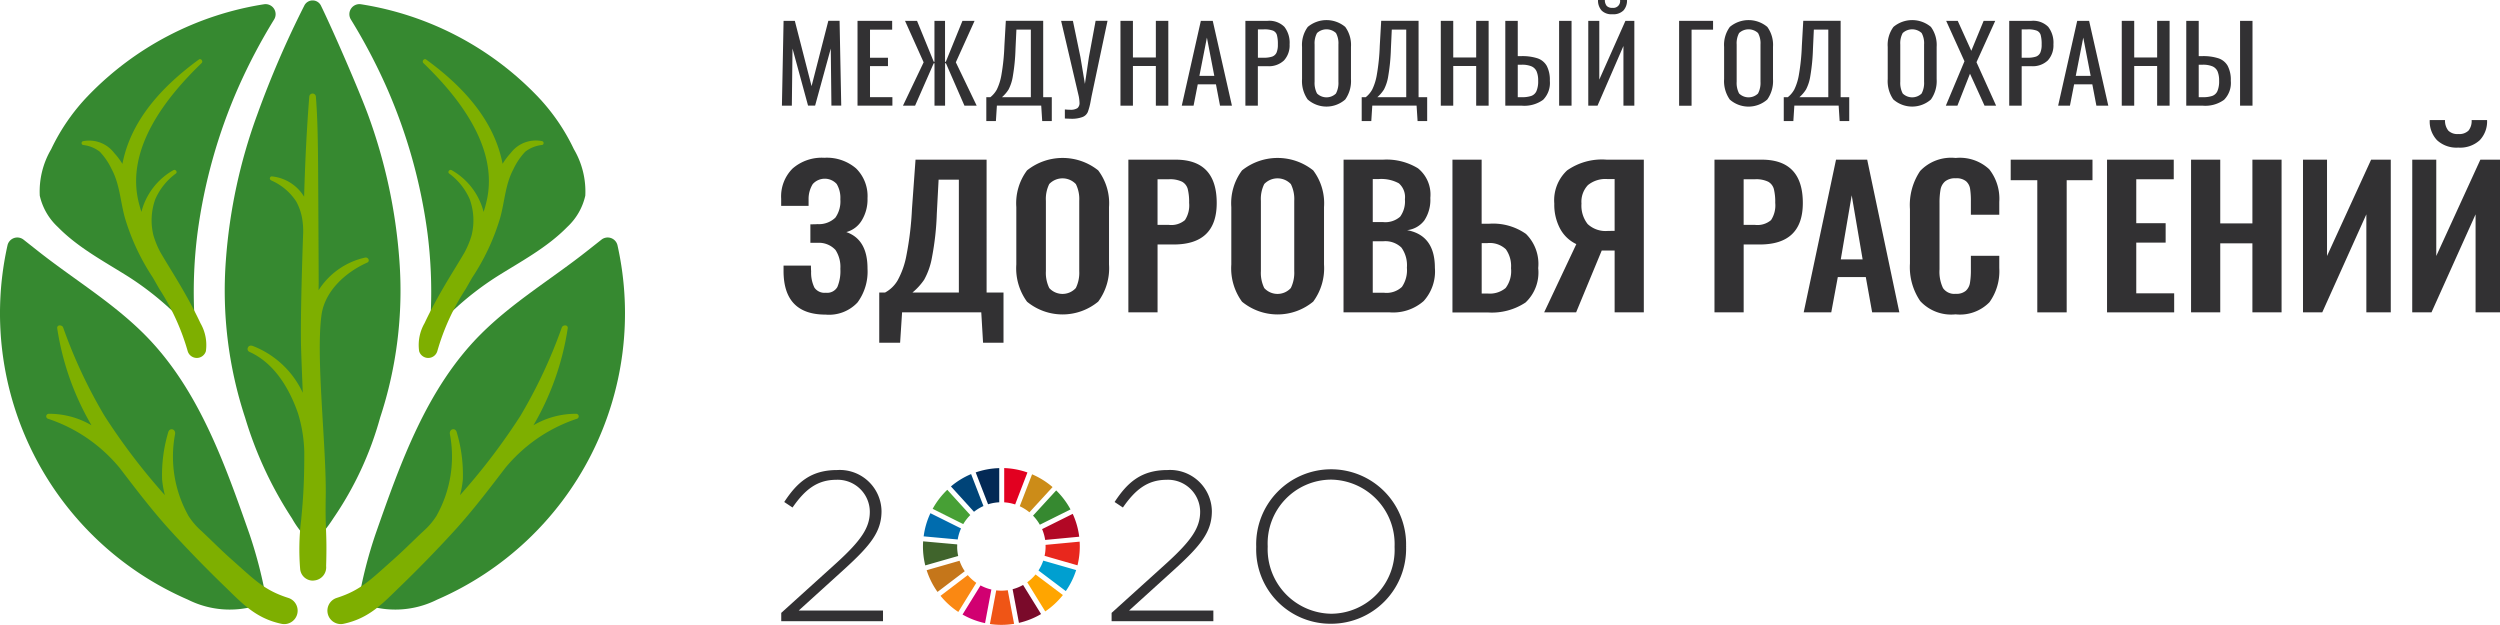 <svg xmlns="http://www.w3.org/2000/svg" width="226.772" height="56.68" viewBox="0 0 226.772 56.68"><g transform="translate(-14.173 -14.186)"><path d="M38.364,68.788a8.45,8.45,0,0,1-7.141-.206A28.308,28.308,0,0,1,14.852,36.446a.913.913,0,0,1,1.457-.521l1.223.965c3.228,2.563,6.8,4.684,9.728,7.615,4.911,4.914,7.289,11.707,9.543,18.127A40.263,40.263,0,0,1,38.364,68.788Z" fill="#368930"/><path d="M38.127,14.572a.912.912,0,0,1,.911,1.381l-.007.01a52.024,52.024,0,0,0-3.216,6.1,48.63,48.63,0,0,0-3.731,13.3,42.032,42.032,0,0,0-.3,7.011v.021a.784.784,0,0,1-1.328.6c-.26-.248-.523-.492-.784-.73-.006-.006-.018-.013-.024-.019A27.162,27.162,0,0,0,25.845,39.3c-2.21-1.394-4.582-2.638-6.426-4.523a5.531,5.531,0,0,1-1.639-2.843,7.567,7.567,0,0,1,1.037-4.217l.012-.026a18.267,18.267,0,0,1,3.351-4.836A28.246,28.246,0,0,1,38.127,14.572Z" fill="#368930"/><path d="M21.7,27.337a3.016,3.016,0,0,1,1.522.609A6.037,6.037,0,0,1,24.3,29.529c.754,1.413.786,2.953,1.216,4.461a20.242,20.242,0,0,0,2.522,5.374c.2.352.4.7.6,1.048A20.8,20.8,0,0,1,31.2,46.043a.861.861,0,0,0,1.648,0,3.958,3.958,0,0,0-.488-2.534c-.569-1.213-1.221-2.4-1.9-3.551-.56-.954-1.163-1.9-1.727-2.868a7.988,7.988,0,0,1-.644-1.564,5.672,5.672,0,0,1,.168-3.264,5.757,5.757,0,0,1,1.876-2.341c.167-.145-.048-.407-.232-.3A6.075,6.075,0,0,0,27,33.407c-.116-.359-.217-.724-.3-1.1-1.03-4.773,2.562-9.318,5.762-12.4.164-.157-.057-.463-.249-.323C29,21.932,26.057,25,25.277,29.053a6.133,6.133,0,0,0-.737-.979,2.854,2.854,0,0,0-2.839-1.08A.179.179,0,0,0,21.7,27.337Z" fill="#7eaf00"/><path d="M46.914,14.572A.912.912,0,0,0,46,15.953l.006.01a51.872,51.872,0,0,1,3.216,6.1,48.6,48.6,0,0,1,3.732,13.3,42.14,42.14,0,0,1,.3,7.011v.021a.783.783,0,0,0,1.327.6q.391-.372.784-.73c.007-.006.019-.013.025-.019A27.162,27.162,0,0,1,59.2,39.3c2.21-1.394,4.582-2.638,6.426-4.523a5.538,5.538,0,0,0,1.639-2.843,7.567,7.567,0,0,0-1.037-4.217l-.013-.026a18.24,18.24,0,0,0-3.35-4.836A28.246,28.246,0,0,0,46.914,14.572Z" fill="#368930"/><path d="M63.34,27.337a3.009,3.009,0,0,0-1.522.609,6.037,6.037,0,0,0-1.072,1.583c-.754,1.413-.786,2.953-1.216,4.461a20.242,20.242,0,0,1-2.522,5.374c-.2.352-.4.7-.6,1.048a20.774,20.774,0,0,0-2.568,5.631.86.86,0,0,1-1.647,0,3.964,3.964,0,0,1,.487-2.534c.57-1.213,1.222-2.4,1.9-3.551.561-.954,1.164-1.9,1.728-2.868a7.988,7.988,0,0,0,.644-1.564,5.664,5.664,0,0,0-.169-3.264,5.747,5.747,0,0,0-1.875-2.341c-.167-.145.047-.407.232-.3a6.075,6.075,0,0,1,2.9,3.787,11.274,11.274,0,0,0,.3-1.1c1.031-4.773-2.561-9.318-5.761-12.4-.164-.157.057-.463.249-.323,3.212,2.339,6.154,5.409,6.935,9.46a6.133,6.133,0,0,1,.737-.979,2.854,2.854,0,0,1,2.839-1.08A.179.179,0,0,1,63.34,27.337Z" fill="#7eaf00"/><path d="M50.4,37.794a48.6,48.6,0,0,0-2.853-13.227c-.86-2.318-3.182-7.658-4.276-9.9a.842.842,0,0,0-1.481,0,87.424,87.424,0,0,0-4.276,9.9,48.6,48.6,0,0,0-2.852,13.227,36.827,36.827,0,0,0,1.746,14.278,34.979,34.979,0,0,0,4.263,9.155,7.923,7.923,0,0,0,1.86,2.247,11.951,11.951,0,0,0,1.86-2.247,30.41,30.41,0,0,0,4.262-9.155A36.827,36.827,0,0,0,50.4,37.794Z" fill="#368930"/><path d="M42.591,66.853A1.158,1.158,0,0,1,41.4,65.811a21.982,21.982,0,0,1,.092-4.468c.085-.915.182-1.951.236-3.334.034-.879.049-1.8.046-2.825a12.919,12.919,0,0,0-.568-3.5c-.669-1.939-1.974-4.481-4.392-5.574a.285.285,0,0,1-.152-.4c.074-.168.244-.218.456-.136a8.286,8.286,0,0,1,4.519,4.241c-.014-.364-.021-.525-.035-.889-.041-1.019-.084-2.072-.116-3.111-.092-2.954.18-10.332.18-10.332a6.683,6.683,0,0,0-.081-1.446,4.884,4.884,0,0,0-.539-1.569,5.133,5.133,0,0,0-2.206-1.885l-.1-.056a.183.183,0,0,1-.078-.219.165.165,0,0,1,.174-.121,3.881,3.881,0,0,1,2.923,1.841c.1-3.479.253-6.365.468-9.068a.3.3,0,0,1,.3-.289h0a.3.3,0,0,1,.3.289c.163,2.091.181,4.221.2,6.28,0,0,.046,7.5.053,10.616l-.009.657a6.712,6.712,0,0,1,4.239-2.965.272.272,0,0,1,.3.191.208.208,0,0,1-.121.263c-2.086.932-3.865,2.665-4.152,4.752-.534,3.9.464,12.055.382,16.529-.027,1.487,0,2.257.029,3,.03.82.058,1.594.008,3.241a1.2,1.2,0,0,1-1.138,1.321Z" fill="#7eaf00"/><path d="M40.345,68.428c-2.219-.7-3.1-1.67-5.172-3.5-.906-.8-1.817-1.725-2.764-2.61a6.329,6.329,0,0,1-1.173-1.389l0-.009a10.962,10.962,0,0,1-1.181-7.361c.069-.476-.513-.621-.628-.141a13.462,13.462,0,0,0-.549,4.264A8.53,8.53,0,0,0,29.13,59.1c-.095-.108-.193-.211-.287-.322a57.161,57.161,0,0,1-5.186-6.864A45.221,45.221,0,0,1,19.9,43.89c-.1-.262-.581-.258-.537.073a24.736,24.736,0,0,0,3.11,8.8,7.564,7.564,0,0,0-3.886-1.042.23.23,0,0,0-.061.449,14.214,14.214,0,0,1,4.566,2.524,14.589,14.589,0,0,1,1.937,1.937l.032.043c1.458,1.906,2.918,3.825,4.532,5.6,1.546,1.7,3.316,3.517,4.97,5.113,1.526,1.472,2.777,2.894,5.173,3.391A1.217,1.217,0,0,0,40.345,68.428Z" fill="#7eaf00"/><path d="M46.676,68.788a8.451,8.451,0,0,0,7.141-.206,28.309,28.309,0,0,0,16.37-32.136.913.913,0,0,0-1.457-.521l-1.223.965c-3.228,2.563-6.8,4.684-9.728,7.615-4.911,4.914-7.289,11.707-9.542,18.127A40.14,40.14,0,0,0,46.676,68.788Z" fill="#368930"/><path d="M44.694,68.428c2.219-.7,3.1-1.67,5.173-3.5.9-.8,1.817-1.725,2.763-2.61A6.329,6.329,0,0,0,53.8,60.925l0-.009a10.956,10.956,0,0,0,1.181-7.361c-.069-.476.513-.621.628-.141a13.463,13.463,0,0,1,.549,4.264,8.429,8.429,0,0,1-.257,1.422c.1-.108.194-.211.288-.322a57.266,57.266,0,0,0,5.186-6.864,45.216,45.216,0,0,0,3.759-8.024c.1-.262.581-.258.537.073a24.754,24.754,0,0,1-3.109,8.8,7.561,7.561,0,0,1,3.886-1.042.23.23,0,0,1,.06.449,14.224,14.224,0,0,0-4.566,2.524,14.589,14.589,0,0,0-1.937,1.937l-.032.043c-1.458,1.906-2.918,3.825-4.532,5.6-1.546,1.7-3.316,3.517-4.969,5.113-1.526,1.472-2.777,2.894-5.174,3.391A1.217,1.217,0,0,1,44.694,68.428Z" fill="#7eaf00"/><path d="M85.248,38.758v-.48h2.485c0,.229.006.4.017.514a3.109,3.109,0,0,0,.3,1.487,1.111,1.111,0,0,0,1.036.462,1.063,1.063,0,0,0,1.044-.521,3.764,3.764,0,0,0,.271-1.651,2.8,2.8,0,0,0-.442-1.709,2.047,2.047,0,0,0-1.593-.65h-.685V34.534c.3,0,.517-.006.649-.017a2.155,2.155,0,0,0,1.62-.59A2.567,2.567,0,0,0,90.4,32.26a2.427,2.427,0,0,0-.333-1.386,1.461,1.461,0,0,0-2.17.009,2.544,2.544,0,0,0-.378,1.377v.6H85.032v-.651a3.569,3.569,0,0,1,1.035-2.735,4.018,4.018,0,0,1,2.872-.976,4.071,4.071,0,0,1,2.89.967,3.522,3.522,0,0,1,1.035,2.71,3.639,3.639,0,0,1-.531,2.018,2.327,2.327,0,0,1-1.395,1.044q1.926.666,1.926,3.3a4.722,4.722,0,0,1-.909,3.087,3.534,3.534,0,0,1-2.89,1.1Q85.246,42.725,85.248,38.758Z" fill="#323133"/><path d="M93.928,40.724h.523a2.933,2.933,0,0,0,1.134-1.086,7.513,7.513,0,0,0,.811-2.3,28.553,28.553,0,0,0,.5-4.189l.324-4.48h6.446V40.724H105.2v4.549h-1.855l-.162-2.753H96l-.179,2.753H93.928Zm7.222,0V30.482H99.313l-.162,3.06a25.181,25.181,0,0,1-.442,4A6.412,6.412,0,0,1,98,39.562a5.606,5.606,0,0,1-1.062,1.162Z" fill="#323133"/><path d="M107.334,41.554a5.129,5.129,0,0,1-.972-3.378v-5.2a4.987,4.987,0,0,1,.972-3.334,5.179,5.179,0,0,1,6.456,0,4.95,4.95,0,0,1,.981,3.334v5.2a5.094,5.094,0,0,1-.981,3.369,5.076,5.076,0,0,1-6.456.009Zm4.43-1.249a3.133,3.133,0,0,0,.306-1.53V32.4a3.036,3.036,0,0,0-.306-1.514,1.665,1.665,0,0,0-2.413-.009,3.03,3.03,0,0,0-.306,1.523v6.378a3.129,3.129,0,0,0,.306,1.539,1.629,1.629,0,0,0,2.413-.009Z" fill="#323133"/><path d="M116.526,28.669h4.286q3.728,0,3.728,3.933,0,3.762-3.908,3.761h-1.458V42.52h-2.648Zm3.673,5.916a1.9,1.9,0,0,0,1.459-.435,2.431,2.431,0,0,0,.379-1.566,4.836,4.836,0,0,0-.126-1.257,1.083,1.083,0,0,0-.514-.658,2.5,2.5,0,0,0-1.2-.222h-1.025v4.138Z" fill="#323133"/><path d="M126.836,41.554a5.129,5.129,0,0,1-.972-3.378v-5.2a4.987,4.987,0,0,1,.972-3.334,5.179,5.179,0,0,1,6.456,0,4.95,4.95,0,0,1,.981,3.334v5.2a5.094,5.094,0,0,1-.981,3.369,5.076,5.076,0,0,1-6.456.009Zm4.43-1.249a3.133,3.133,0,0,0,.306-1.53V32.4a3.036,3.036,0,0,0-.306-1.514,1.665,1.665,0,0,0-2.413-.009,3.03,3.03,0,0,0-.306,1.523v6.378a3.129,3.129,0,0,0,.306,1.539,1.629,1.629,0,0,0,2.413-.009Z" fill="#323133"/><path d="M136.047,28.669h3.583a5.453,5.453,0,0,1,3.169.786,3.057,3.057,0,0,1,1.117,2.685,3.372,3.372,0,0,1-.541,2.035,2.267,2.267,0,0,1-1.567.889q2.523.462,2.522,3.421a4,4,0,0,1-1.017,3.008,4.189,4.189,0,0,1-3.071,1.027h-4.2Zm3.565,5.66a2.032,2.032,0,0,0,1.566-.488,2.349,2.349,0,0,0,.433-1.581,1.654,1.654,0,0,0-.549-1.445,3.325,3.325,0,0,0-1.846-.385h-.522v3.9Zm.108,6.412a2.041,2.041,0,0,0,1.62-.53,2.689,2.689,0,0,0,.451-1.744,2.751,2.751,0,0,0-.495-1.821,2.1,2.1,0,0,0-1.666-.573h-.936v4.668Z" fill="#323133"/><path d="M145.923,28.669h2.648v5.814h.647a5.185,5.185,0,0,1,3.376.923,3.825,3.825,0,0,1,1.108,3.1,3.736,3.736,0,0,1-1.152,3.121,5.532,5.532,0,0,1-3.439.9h-3.188Zm3.188,12.141a2.233,2.233,0,0,0,1.638-.5,2.558,2.558,0,0,0,.487-1.795,2.63,2.63,0,0,0-.469-1.719,2.13,2.13,0,0,0-1.692-.556h-.5V40.81Z" fill="#323133"/><path d="M157.16,36.329a3.248,3.248,0,0,1-1.468-1.393,4.611,4.611,0,0,1-.531-2.284,3.706,3.706,0,0,1,1.161-3.008,5.506,5.506,0,0,1,3.592-.975h3.368V42.52h-2.648V36.911h-1.17l-2.323,5.609h-2.9Zm3.474-1.2v-4.7h-.647a2.514,2.514,0,0,0-1.774.547,2.192,2.192,0,0,0-.586,1.675,2.706,2.706,0,0,0,.558,1.856,2.382,2.382,0,0,0,1.855.625Z" fill="#323133"/><path d="M169.691,28.669h4.286q3.728,0,3.728,3.933,0,3.762-3.908,3.761h-1.458V42.52h-2.648Zm3.673,5.916a1.9,1.9,0,0,0,1.459-.435,2.431,2.431,0,0,0,.379-1.566,4.836,4.836,0,0,0-.126-1.257,1.083,1.083,0,0,0-.514-.658,2.5,2.5,0,0,0-1.2-.222h-1.025v4.138Z" fill="#323133"/><path d="M180.717,28.669h2.827l2.917,13.851h-2.467l-.576-3.2h-2.539l-.594,3.2h-2.5Zm2.413,9.046-.991-5.814-.991,5.814Z" fill="#323133"/><path d="M188.358,41.5a5.452,5.452,0,0,1-.936-3.411V33.149a5.511,5.511,0,0,1,.927-3.455,3.864,3.864,0,0,1,3.214-1.179,3.908,3.908,0,0,1,3.052,1.026,4.319,4.319,0,0,1,.91,2.958v1.163h-2.576v-1.2a7.2,7.2,0,0,0-.071-1.154,1.152,1.152,0,0,0-.369-.684,1.363,1.363,0,0,0-.927-.266,1.442,1.442,0,0,0-.973.283,1.283,1.283,0,0,0-.414.752,6.731,6.731,0,0,0-.09,1.222v6a3.438,3.438,0,0,0,.315,1.7,1.244,1.244,0,0,0,1.162.522,1.3,1.3,0,0,0,.908-.274,1.241,1.241,0,0,0,.378-.726,7.047,7.047,0,0,0,.081-1.206V37.39h2.576V38.5a4.821,4.821,0,0,1-.891,3.1,3.745,3.745,0,0,1-3.071,1.1A3.822,3.822,0,0,1,188.358,41.5Z" fill="#323133"/><path d="M198.974,30.532h-2.413V28.669h7.419v1.863h-2.341V42.52h-2.665Z" fill="#323133"/><path d="M205.3,28.669h6.051v1.778h-3.4v3.985h2.665v1.761h-2.665v4.6h3.439V42.52H205.3Z" fill="#323133"/><path d="M212.921,28.669h2.648v5.779h2.917V28.669h2.646V42.52h-2.646V36.261h-2.917V42.52h-2.648Z" fill="#323133"/><path d="M223.075,28.669h2.179v8.737l4-8.737h1.783V42.52h-2.215V33.628l-4,8.892h-1.747Z" fill="#323133"/><path d="M232.986,28.669h2.178v8.737l4-8.737h1.783V42.52H238.73V33.628l-4,8.892h-1.747Zm2.251-1.762a2.469,2.469,0,0,1-.666-1.83h1.386a1.45,1.45,0,0,0,.3.958,1.171,1.171,0,0,0,.908.308,1.186,1.186,0,0,0,.928-.316,1.4,1.4,0,0,0,.279-.95h1.4a2.47,2.47,0,0,1-.667,1.83,2.631,2.631,0,0,1-1.945.667A2.6,2.6,0,0,1,235.237,26.907Z" fill="#323133"/><path d="M85.25,16.077h1.021L87.79,22l1.521-5.928H90.33l.151,7.695H89.59l-.059-5.178-1.42,5.178h-.64l-1.41-5.178L86,23.772h-.9Z" fill="#323133"/><path d="M91.958,16.077H95.1v.8h-2.01v2.547h1.63v.759h-1.63V23h2.031v.769H91.958Z" fill="#323133"/><path d="M97.955,19.838l-1.689-3.761h1.09l1.519,3.715h.061V16.077h.96v3.715h.069l1.511-3.715h1.1l-1.7,3.761,1.891,3.934h-1.11l-1.68-3.848H99.9v3.848h-.96V19.924h-.07l-1.691,3.848h-1.1Z" fill="#323133"/><path d="M103.64,23h.37a2.335,2.335,0,0,0,.585-.694,4.93,4.93,0,0,0,.42-1.353,19,19,0,0,0,.265-2.6l.13-2.279H108.8V23h.78v2.166h-.87l-.089-1.4H104.6l-.09,1.4h-.87Zm4.04,0V16.874h-1.31l-.081,1.74a17.572,17.572,0,0,1-.24,2.469,3.947,3.947,0,0,1-.389,1.22,3.265,3.265,0,0,1-.6.7Z" fill="#323133"/><path d="M110.765,24.114a4.5,4.5,0,0,0,.47.027,1.122,1.122,0,0,0,.675-.15.6.6,0,0,0,.185-.485,3.753,3.753,0,0,0-.07-.589l-1.6-6.84h1.07l.68,3.277.409,2.442.361-2.422.61-3.3h1.08l-1.45,6.859-.08.428a5.679,5.679,0,0,1-.255.978.862.862,0,0,1-.476.459,2.751,2.751,0,0,1-1.08.159c-.086,0-.262-.008-.529-.02Z" fill="#323133"/><path d="M115.809,16.077h1.13V19.4h2.08V16.077h1.13v7.695h-1.13v-3.6h-2.08v3.6h-1.13Z" fill="#323133"/><path d="M123.1,16.077h1.08l1.74,7.695h-1.08l-.37-1.939h-1.65l-.38,1.939h-1.07Zm1.22,4.988-.67-3.469-.68,3.469Z" fill="#323133"/><path d="M127.141,16.077h2.01a1.926,1.926,0,0,1,1.525.541,2.337,2.337,0,0,1,.475,1.586,2.014,2.014,0,0,1-.51,1.465,1.98,1.98,0,0,1-1.48.521h-.89v3.582h-1.13Zm1.65,3.344a2.313,2.313,0,0,0,.775-.1.693.693,0,0,0,.4-.361,1.812,1.812,0,0,0,.12-.743,3.057,3.057,0,0,0-.089-.863.619.619,0,0,0-.356-.39,2.237,2.237,0,0,0-.835-.114h-.53v2.575Z" fill="#323133"/><path d="M132.794,23.215a2.907,2.907,0,0,1-.514-1.857V18.442a2.754,2.754,0,0,1,.519-1.814,2.644,2.644,0,0,1,3.4,0,2.773,2.773,0,0,1,.519,1.811v2.926a2.888,2.888,0,0,1-.519,1.844,2.572,2.572,0,0,1-3.406,0Zm2.565-.554a2.044,2.044,0,0,0,.22-1.065V18.223a1.933,1.933,0,0,0-.22-1.039,1.263,1.263,0,0,0-1.72,0,1.942,1.942,0,0,0-.22,1.039V21.6a2.054,2.054,0,0,0,.22,1.065,1.229,1.229,0,0,0,1.72,0Z" fill="#323133"/><path d="M137.691,23h.37a2.35,2.35,0,0,0,.585-.694,4.929,4.929,0,0,0,.42-1.353,18.874,18.874,0,0,0,.264-2.6l.13-2.279h3.39V23h.78v2.166h-.87l-.09-1.4h-4.019l-.09,1.4h-.87Zm4.04,0V16.874H140.42l-.08,1.74a17.726,17.726,0,0,1-.24,2.469,3.916,3.916,0,0,1-.39,1.22,3.231,3.231,0,0,1-.6.7Z" fill="#323133"/><path d="M144.866,16.077h1.129V19.4h2.081V16.077h1.129v7.695h-1.129v-3.6h-2.081v3.6h-1.129Z" fill="#323133"/><path d="M150.717,16.077h1.13v3.2h.32a4.465,4.465,0,0,1,1.475.2,1.526,1.526,0,0,1,.835.684,2.748,2.748,0,0,1,.28,1.359,2.169,2.169,0,0,1-.61,1.719,2.892,2.892,0,0,1-1.93.533h-1.5Zm1.5,6.926a2.582,2.582,0,0,0,.856-.116.813.813,0,0,0,.469-.435,2.244,2.244,0,0,0,.156-.942,2.1,2.1,0,0,0-.141-.845.9.9,0,0,0-.465-.461,2.214,2.214,0,0,0-.894-.147h-.351V23Zm3.38-6.926h1.13v7.695H155.6Z" fill="#323133"/><path d="M158.243,16.077h1v5.33l2.37-5.33h.809v7.695h-.989V18.356l-2.351,5.416h-.839Zm1.2-.95a1.359,1.359,0,0,1-.316-.941h.621a.813.813,0,0,0,.169.537.677.677,0,0,0,.521.176.62.62,0,0,0,.689-.713h.63a1.358,1.358,0,0,1-.314.941,1.288,1.288,0,0,1-1.005.351A1.273,1.273,0,0,1,159.438,15.127Z" fill="#323133"/><path d="M166.483,16.077h3.08v.8h-1.95v6.9h-1.13Z" fill="#323133"/><path d="M171.079,23.215a2.907,2.907,0,0,1-.514-1.857V18.442a2.754,2.754,0,0,1,.519-1.814,2.644,2.644,0,0,1,3.4,0A2.773,2.773,0,0,1,175,18.442v2.926a2.888,2.888,0,0,1-.519,1.844,2.572,2.572,0,0,1-3.406,0Zm2.565-.554a2.043,2.043,0,0,0,.221-1.065V18.223a1.932,1.932,0,0,0-.221-1.039,1.263,1.263,0,0,0-1.72,0,1.942,1.942,0,0,0-.22,1.039V21.6a2.054,2.054,0,0,0,.22,1.065,1.229,1.229,0,0,0,1.72,0Z" fill="#323133"/><path d="M175.976,23h.37a2.35,2.35,0,0,0,.585-.694,4.929,4.929,0,0,0,.42-1.353,19,19,0,0,0,.265-2.6l.129-2.279h3.39V23h.78v2.166h-.87l-.09-1.4h-4.019l-.09,1.4h-.87Zm4.04,0V16.874h-1.311l-.08,1.74a17.723,17.723,0,0,1-.24,2.469,3.915,3.915,0,0,1-.39,1.22,3.231,3.231,0,0,1-.6.7Z" fill="#323133"/><path d="M185.92,23.215a2.907,2.907,0,0,1-.514-1.857V18.442a2.748,2.748,0,0,1,.519-1.814,2.644,2.644,0,0,1,3.4,0,2.773,2.773,0,0,1,.519,1.811v2.926a2.888,2.888,0,0,1-.519,1.844,2.572,2.572,0,0,1-3.406,0Zm2.565-.554a2.044,2.044,0,0,0,.22-1.065V18.223a1.933,1.933,0,0,0-.22-1.039,1.263,1.263,0,0,0-1.72,0,1.942,1.942,0,0,0-.22,1.039V21.6a2.054,2.054,0,0,0,.22,1.065,1.229,1.229,0,0,0,1.72,0Z" fill="#323133"/><path d="M192.368,19.743l-1.661-3.666h1.05l1.231,2.717,1.119-2.717h1.051l-1.7,3.752,1.781,3.943h-1.051l-1.319-2.9-1.141,2.9h-1.05Z" fill="#323133"/><path d="M196.427,16.077h2.01a1.926,1.926,0,0,1,1.525.541,2.337,2.337,0,0,1,.475,1.586,2.014,2.014,0,0,1-.51,1.465,1.979,1.979,0,0,1-1.479.521h-.891v3.582h-1.13Zm1.651,3.344a2.306,2.306,0,0,0,.774-.1.69.69,0,0,0,.395-.361,1.793,1.793,0,0,0,.121-.743,3.049,3.049,0,0,0-.09-.863.619.619,0,0,0-.356-.39,2.237,2.237,0,0,0-.835-.114h-.53v2.575Z" fill="#323133"/><path d="M202.594,16.077h1.08l1.74,7.695h-1.08l-.37-1.939h-1.65l-.38,1.939h-1.07Zm1.22,4.988-.67-3.469-.68,3.469Z" fill="#323133"/><path d="M206.635,16.077h1.13V19.4h2.08V16.077h1.13v7.695h-1.13v-3.6h-2.08v3.6h-1.13Z" fill="#323133"/><path d="M212.486,16.077h1.13v3.2h.32a4.473,4.473,0,0,1,1.475.2,1.52,1.52,0,0,1,.834.684,2.736,2.736,0,0,1,.281,1.359,2.165,2.165,0,0,1-.611,1.719,2.889,2.889,0,0,1-1.929.533h-1.5Zm1.5,6.926a2.58,2.58,0,0,0,.855-.116.818.818,0,0,0,.47-.435,2.262,2.262,0,0,0,.155-.942,2.117,2.117,0,0,0-.14-.845.9.9,0,0,0-.465-.461,2.219,2.219,0,0,0-.895-.147h-.35V23Zm3.38-6.926h1.129v7.695h-1.129Z" fill="#323133"/><path d="M86.063,60.222l-.753-.5c1.178-1.8,2.433-2.9,4.808-2.9a3.791,3.791,0,0,1,4.017,3.727c0,1.873-1.005,3.109-3.38,5.272l-4.132,3.746h7.646v.965h-9.23V69.78l5.04-4.557c2.221-2.027,2.994-3.186,2.994-4.615a2.917,2.917,0,0,0-3.052-2.9C88.3,57.711,87.183,58.6,86.063,60.222Z" fill="#323133"/><path d="M116.03,60.222l-.753-.5c1.178-1.8,2.433-2.9,4.808-2.9A3.791,3.791,0,0,1,124.1,60.55c0,1.873-1,3.109-3.379,5.272l-4.133,3.746h7.647v.965h-9.23V69.78l5.04-4.557c2.22-2.027,2.992-3.186,2.992-4.615a2.915,2.915,0,0,0-3.05-2.9C118.27,57.711,117.15,58.6,116.03,60.222Z" fill="#323133"/><path d="M134.9,70.765a6.738,6.738,0,0,1-6.777-6.951v-.039a6.8,6.8,0,1,1,13.594-.039c.019.02.019.02,0,.039A6.8,6.8,0,0,1,134.9,70.765Zm5.774-6.99a5.849,5.849,0,0,0-5.774-6.083,5.785,5.785,0,0,0-5.735,6.044v.039a5.849,5.849,0,0,0,5.774,6.082,5.785,5.785,0,0,0,5.735-6.043Z" fill="#323133"/><path d="M101.549,61.727a4.039,4.039,0,0,1,.638-.82L100.1,58.614a7.2,7.2,0,0,0-1.327,1.728Z" fill="#47a035"/><path d="M106.673,60.107a3.935,3.935,0,0,1,.877.55l2.1-2.289a7.129,7.129,0,0,0-1.858-1.159Z" fill="#cc8c18"/><path d="M111.474,60.8,108.7,62.181a4.01,4.01,0,0,1,.278.982l3.09-.292a7.048,7.048,0,0,0-.59-2.075" fill="#b20825"/><path d="M108.5,61.78l2.778-1.385a7.143,7.143,0,0,0-1.3-1.723l-2.1,2.288a3.992,3.992,0,0,1,.616.82" fill="#368930"/><path d="M101,63.754c0-.062,0-.125,0-.187l-3.091-.277c-.01.154-.016.308-.016.464a7.17,7.17,0,0,0,.21,1.72l2.986-.857a4.024,4.024,0,0,1-.094-.863" fill="#40642c"/><path d="M108.107,66.295a4.024,4.024,0,0,1-.754.709l1.633,2.643a7.183,7.183,0,0,0,1.6-1.485Z" fill="orange"/><path d="M109.017,63.754a3.932,3.932,0,0,1-.092.853l2.985.858a7.046,7.046,0,0,0,.209-1.711c0-.146-.005-.292-.014-.436l-3.091.292q0,.072,0,.144" fill="#e8271d"/><path d="M101.957,66.354l-2.471,1.878a7.178,7.178,0,0,0,1.614,1.462l1.631-2.64a4.056,4.056,0,0,1-.774-.7" fill="#fa8812"/><path d="M101.047,63.121a3.981,3.981,0,0,1,.3-1l-2.777-1.383a7.067,7.067,0,0,0-.613,2.1Z" fill="#006cae"/><path d="M108.606,69.886l-1.63-2.639a4,4,0,0,1-.951.386l.575,3.053a7.048,7.048,0,0,0,2.006-.8" fill="#7a0a2a"/><path d="M108.806,65.039a4.016,4.016,0,0,1-.433.894l2.478,1.87a7.057,7.057,0,0,0,.938-1.907Z" fill="#009fd0"/><path d="M105.585,67.722a3.922,3.922,0,0,1-.578.042,4.229,4.229,0,0,1-.467-.027l-.574,3.053a7.182,7.182,0,0,0,2.194-.017Z" fill="#ef5516"/><path d="M105.263,59.752a3.971,3.971,0,0,1,.993.192l1.115-2.9a7.08,7.08,0,0,0-2.108-.4Z" fill="#e20020"/><path d="M104.1,67.66a3.956,3.956,0,0,1-.984-.372l-1.633,2.641a7.061,7.061,0,0,0,2.043.781Z" fill="#d10071"/><path d="M103.8,59.929a4.036,4.036,0,0,1,1.013-.18v-3.1a7.1,7.1,0,0,0-2.136.389Z" fill="#032955"/><path d="M101.685,66a3.965,3.965,0,0,1-.473-.948l-2.983.856a7.037,7.037,0,0,0,.985,1.97Z" fill="#c5761a"/><path d="M102.523,60.609a3.966,3.966,0,0,1,.859-.52l-1.121-2.9a7.119,7.119,0,0,0-1.83,1.121Z" fill="#004478"/></g></svg>